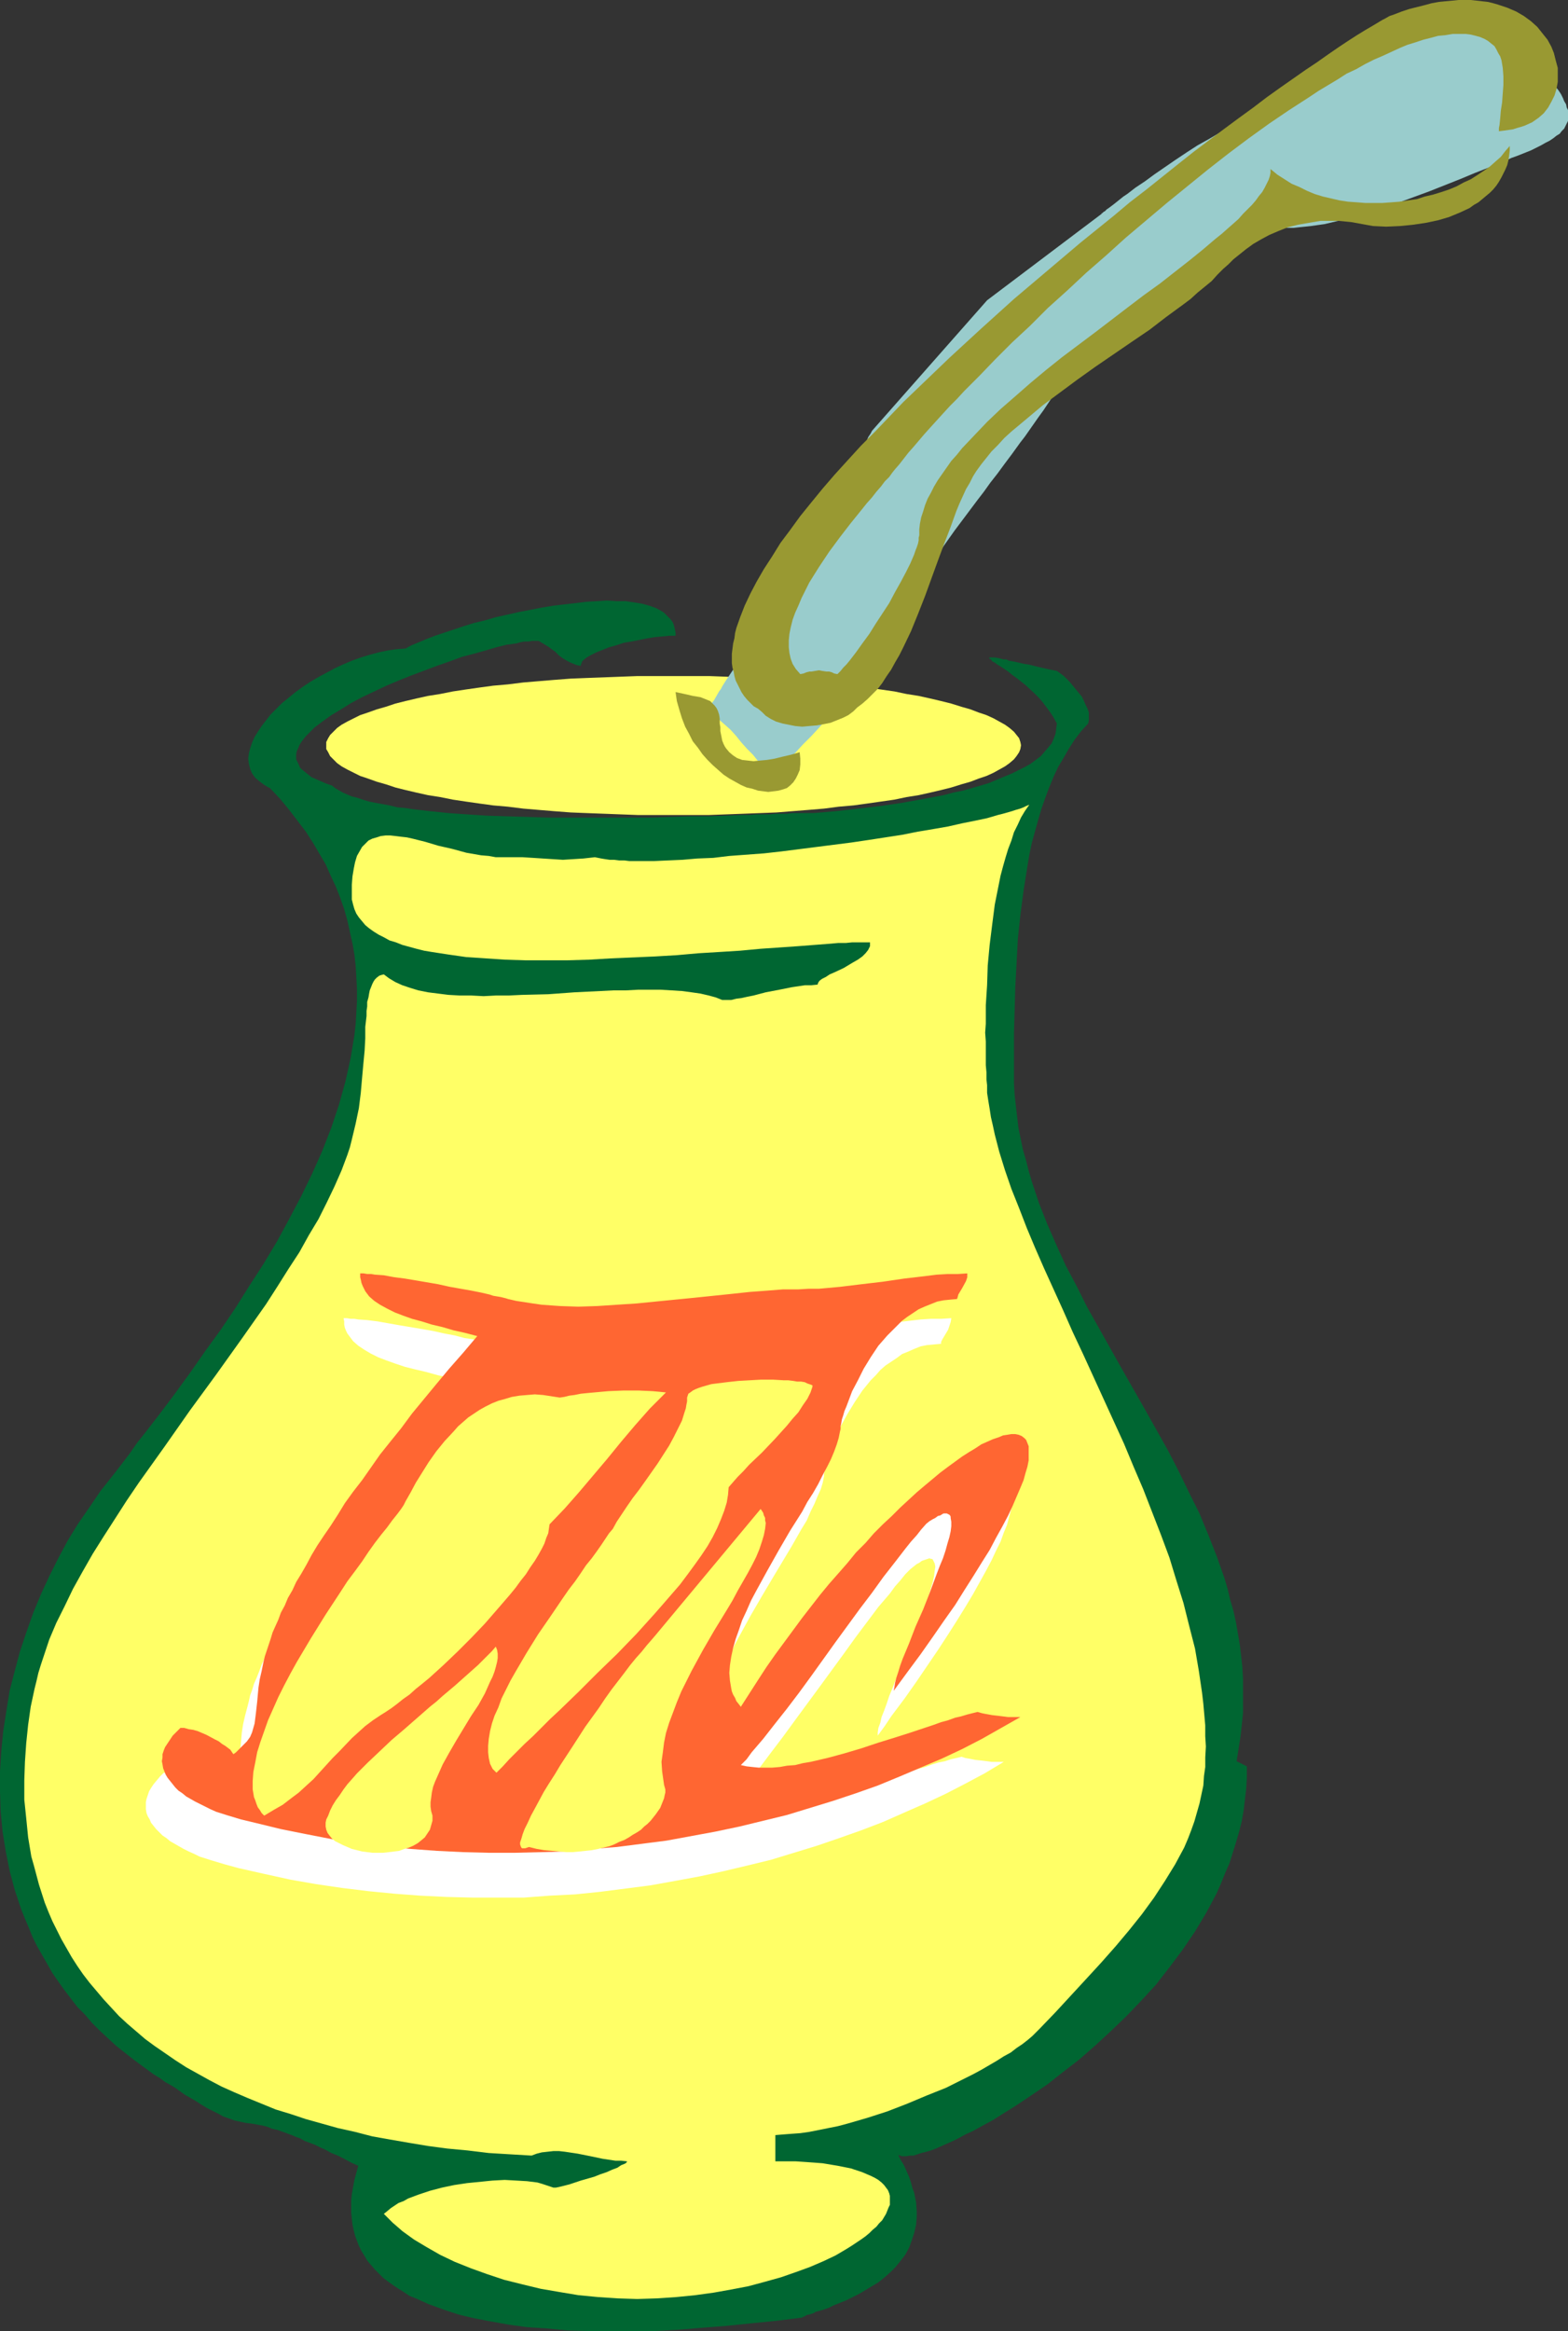 <?xml version="1.0" encoding="UTF-8" standalone="no"?>
<svg
   version="1.0"
   width="104.785mm"
   height="155.668mm"
   id="svg12"
   sodipodi:docname="Drink 12.wmf"
   xmlns:inkscape="http://www.inkscape.org/namespaces/inkscape"
   xmlns:sodipodi="http://sodipodi.sourceforge.net/DTD/sodipodi-0.dtd"
   xmlns="http://www.w3.org/2000/svg"
   xmlns:svg="http://www.w3.org/2000/svg">
  <rect width="100%" height="100%" fill="#333333" stroke="none"/>
  <sodipodi:namedview
     id="namedview12"
     pagecolor="#ffffff"
     bordercolor="#000000"
     borderopacity="0.25"
     inkscape:showpageshadow="2"
     inkscape:pageopacity="0.0"
     inkscape:pagecheckerboard="0"
     inkscape:deskcolor="#d1d1d1"
     inkscape:document-units="mm" />
  <defs
     id="defs1">
    <pattern
       id="WMFhbasepattern"
       patternUnits="userSpaceOnUse"
       width="6"
       height="6"
       x="0"
       y="0" />
  </defs>
  <path
     style="fill:#ffff66;fill-opacity:1;fill-rule:evenodd;stroke:none"
     d="m 170.145,170.64 h 4.524 4.363 l 4.363,0.162 4.363,0.162 4.201,0.162 4.201,0.162 4.04,0.323 4.04,0.323 3.878,0.323 3.716,0.485 3.716,0.323 3.555,0.485 3.393,0.485 3.393,0.485 3.07,0.646 3.07,0.485 2.908,0.646 2.747,0.646 2.585,0.646 2.585,0.808 2.262,0.646 2.101,0.808 1.939,0.646 1.777,0.808 1.454,0.808 1.454,0.808 1.131,0.808 1.131,0.97 0.646,0.808 0.646,0.808 0.323,0.97 0.162,0.808 -0.162,0.97 -0.323,0.808 -0.646,0.97 -0.646,0.808 -1.131,0.97 -1.131,0.808 -1.454,0.808 -1.454,0.808 -1.777,0.808 -1.939,0.646 -2.101,0.808 -2.262,0.646 -2.585,0.808 -2.585,0.646 -2.747,0.646 -2.908,0.646 -3.07,0.485 -3.07,0.646 -3.393,0.485 -3.393,0.485 -3.555,0.485 -3.716,0.323 -3.716,0.485 -3.878,0.323 -4.04,0.323 -4.04,0.323 -4.201,0.162 -4.201,0.162 -4.363,0.162 -4.363,0.162 h -4.363 -4.524 -4.524 -4.524 l -4.363,-0.162 -4.201,-0.162 -4.363,-0.162 -4.04,-0.162 -4.201,-0.323 -3.878,-0.323 -3.878,-0.323 -3.878,-0.485 -3.716,-0.323 -3.555,-0.485 -3.393,-0.485 -3.232,-0.485 -3.232,-0.646 -3.07,-0.485 -2.908,-0.646 -2.747,-0.646 -2.585,-0.646 -2.424,-0.808 -2.262,-0.646 -2.262,-0.808 -1.939,-0.646 -1.616,-0.808 -1.616,-0.808 -1.454,-0.808 -1.131,-0.808 -0.969,-0.97 -0.808,-0.808 -0.485,-0.97 -0.485,-0.808 v -0.97 -0.808 l 0.485,-0.97 0.485,-0.808 0.808,-0.808 0.969,-0.97 1.131,-0.808 1.454,-0.808 1.616,-0.808 1.616,-0.808 1.939,-0.646 2.262,-0.808 2.262,-0.646 2.424,-0.808 2.585,-0.646 2.747,-0.646 2.908,-0.646 3.07,-0.485 3.232,-0.646 3.232,-0.485 3.393,-0.485 3.555,-0.485 3.716,-0.323 3.878,-0.485 3.878,-0.323 3.878,-0.323 4.201,-0.323 4.04,-0.162 4.363,-0.162 4.201,-0.162 4.363,-0.162 h 4.524 z"
     id="path1" />
  <path
     style="fill:#006632;fill-opacity:1;fill-rule:evenodd;stroke:none"
     d="m 102.443,163.692 -2.262,0.162 -2.262,0.323 -2.262,0.485 -2.424,0.646 -2.101,0.646 -2.262,0.808 -2.262,0.97 -2.101,0.97 -2.101,1.131 -2.101,1.131 -1.939,1.131 -1.939,1.293 -1.777,1.293 -1.777,1.454 -1.616,1.293 -1.454,1.454 -1.454,1.454 -1.131,1.454 -1.131,1.454 -0.969,1.454 -0.808,1.293 -0.646,1.454 -0.485,1.454 -0.323,1.293 -0.162,1.293 0.162,1.293 0.323,1.293 0.485,1.131 0.808,1.131 0.969,0.808 1.293,0.97 0.808,0.485 0.646,0.323 2.585,2.747 2.262,2.747 2.101,2.747 2.101,2.747 1.777,2.747 1.616,2.747 1.616,2.747 1.293,2.909 1.293,2.747 1.131,2.909 0.969,2.747 0.808,2.909 0.646,2.909 0.646,2.909 0.485,2.747 0.323,2.909 0.162,2.909 0.162,2.909 v 2.909 l -0.162,2.909 -0.162,2.909 -0.323,2.909 -0.485,2.909 -0.485,2.909 -0.646,2.909 -0.646,2.909 -0.808,2.909 -0.808,2.909 -0.969,2.909 -0.969,2.909 -2.262,5.817 -2.585,5.817 -2.747,5.656 -3.07,5.817 -3.07,5.656 -3.393,5.656 -3.555,5.494 -3.555,5.656 -3.716,5.494 -3.878,5.333 -3.716,5.333 -3.878,5.332 -3.878,5.171 -3.878,5.009 -1.939,2.424 -1.777,2.585 -3.716,4.848 -3.716,4.686 -2.747,4.04 -2.908,4.201 -2.585,4.201 -2.424,4.525 -2.262,4.525 -2.101,4.525 -1.939,4.686 -1.777,5.009 -1.616,4.848 -1.293,4.848 -1.293,5.009 -0.808,5.009 -0.808,5.171 -0.485,5.009 L 0,447.123 v 5.009 l 0.162,5.009 0.485,5.171 0.808,5.009 0.485,2.424 0.485,2.424 0.646,2.424 0.646,2.424 0.808,2.424 0.808,2.424 0.969,2.424 0.969,2.262 0.969,2.424 1.131,2.262 1.293,2.262 1.293,2.262 1.293,2.262 1.454,2.101 1.616,2.262 1.616,2.101 1.616,2.101 1.939,1.939 1.777,2.101 1.939,1.939 2.101,1.939 2.101,1.939 2.262,1.778 2.262,1.778 2.424,1.778 2.424,1.778 1.616,0.97 1.293,0.97 1.454,0.808 1.293,0.808 1.131,0.808 1.131,0.808 1.131,0.646 1.131,0.646 0.808,0.485 0.969,0.646 1.616,0.97 1.616,0.808 1.293,0.646 1.131,0.646 0.969,0.323 0.969,0.323 0.808,0.323 1.454,0.323 1.454,0.323 1.454,0.162 0.969,0.162 0.808,0.162 0.969,0.162 1.293,0.323 1.131,0.485 1.454,0.323 1.777,0.646 1.777,0.646 1.131,0.485 0.969,0.323 1.131,0.646 1.293,0.485 1.293,0.485 1.293,0.646 1.454,0.646 1.454,0.808 1.616,0.646 1.616,0.808 1.777,0.97 1.777,0.808 -0.485,1.778 -0.485,1.778 -0.323,1.778 -0.323,1.778 -0.162,1.616 v 1.616 1.454 l 0.162,1.616 0.162,1.454 0.323,1.454 0.323,1.293 0.485,1.293 0.485,1.293 0.646,1.293 0.808,1.293 0.646,1.131 0.969,1.131 0.969,1.131 0.969,0.97 1.131,1.131 1.293,0.97 1.131,0.808 1.454,0.97 1.293,0.808 1.454,0.97 1.616,0.646 3.232,1.454 3.555,1.293 1.939,0.646 1.939,0.646 1.939,0.485 2.101,0.485 4.201,0.808 4.524,0.808 4.686,0.646 5.009,0.323 5.009,0.485 5.332,0.162 h 5.494 5.494 5.817 l 5.979,-0.323 5.979,-0.485 6.14,-0.485 6.302,-0.646 6.463,-0.646 6.463,-0.808 0.162,-0.162 0.485,-0.162 0.485,-0.323 0.808,-0.162 0.969,-0.323 0.485,-0.323 0.646,-0.162 1.131,-0.323 1.454,-0.485 1.293,-0.646 1.616,-0.646 1.616,-0.646 1.616,-0.808 1.616,-0.808 1.616,-0.97 1.616,-0.97 1.616,-0.97 1.616,-1.293 1.454,-1.293 1.293,-1.293 1.293,-1.616 1.131,-1.454 0.969,-1.778 0.646,-1.778 0.646,-1.939 0.485,-2.101 0.162,-2.101 v -1.131 l -0.162,-2.424 -0.485,-2.424 -0.485,-1.293 -0.323,-1.293 -0.485,-1.454 -0.646,-1.454 -0.646,-1.454 -0.808,-1.293 -0.808,-1.616 0.162,0.323 0.485,0.162 0.485,0.162 h 0.485 0.646 l 0.808,-0.162 h 0.969 l 0.969,-0.323 0.969,-0.323 1.293,-0.323 1.131,-0.323 1.293,-0.485 1.454,-0.646 1.454,-0.646 1.454,-0.646 1.616,-0.808 1.454,-0.808 1.777,-0.808 1.777,-0.97 1.777,-0.97 1.777,-0.97 1.777,-1.131 3.878,-2.424 3.878,-2.585 4.04,-2.747 3.878,-3.07 4.201,-3.232 3.878,-3.393 4.04,-3.717 3.878,-3.717 3.878,-4.04 3.716,-4.04 3.393,-4.363 3.393,-4.525 3.07,-4.525 1.454,-2.424 1.454,-2.424 1.293,-2.424 1.293,-2.424 1.131,-2.585 0.969,-2.424 1.131,-2.585 0.808,-2.585 0.808,-2.585 0.808,-2.747 0.646,-2.585 0.485,-2.747 0.323,-2.747 0.323,-2.747 0.162,-2.747 v -2.909 l -2.585,-1.293 0.485,-3.07 0.485,-3.07 0.323,-2.909 0.323,-3.07 v -2.909 -2.909 -2.909 l -0.162,-2.909 -0.323,-2.909 -0.323,-2.747 -0.969,-5.656 -0.646,-2.909 -0.808,-2.747 -0.646,-2.747 -0.808,-2.747 -1.939,-5.494 -2.101,-5.333 -2.262,-5.494 -2.585,-5.171 -2.585,-5.333 -2.747,-5.333 -2.908,-5.171 -2.908,-5.171 -5.979,-10.503 -5.817,-10.342 -2.908,-5.171 -2.585,-5.171 -2.747,-5.171 -2.424,-5.333 -2.262,-5.171 -2.101,-5.333 -1.777,-5.333 -0.808,-2.747 -0.646,-2.585 -0.808,-2.747 -1.131,-5.494 -0.323,-2.747 -0.323,-2.747 -0.323,-2.909 -0.162,-2.747 v -2.747 -7.595 -2.747 l 0.162,-5.494 0.162,-5.817 0.323,-5.979 0.323,-6.14 0.646,-6.14 0.808,-6.14 0.969,-6.14 0.485,-2.909 0.646,-3.07 0.808,-2.909 0.808,-2.909 0.808,-2.747 0.969,-2.747 0.969,-2.585 1.131,-2.747 1.131,-2.424 1.454,-2.424 1.293,-2.262 1.454,-2.262 1.616,-2.101 1.777,-1.939 0.162,-0.808 v -0.97 -0.97 l -0.323,-0.97 -0.485,-0.97 -0.485,-1.131 -0.485,-0.97 -0.808,-0.97 -1.454,-1.778 -0.808,-0.97 -0.646,-0.646 -0.808,-0.808 -0.646,-0.485 -0.646,-0.485 -0.485,-0.323 -1.616,-0.323 -1.454,-0.323 -1.454,-0.323 -1.293,-0.323 -1.293,-0.323 -1.131,-0.162 -2.101,-0.485 -0.808,-0.162 -0.969,-0.162 -0.646,-0.323 h -0.808 l -0.485,-0.162 -0.646,-0.162 -0.969,-0.162 h -0.646 -0.485 -0.162 l -0.162,0.162 0.162,0.162 0.323,0.162 0.323,0.485 0.646,0.323 0.646,0.485 0.808,0.485 0.969,0.646 0.969,0.646 0.969,0.808 1.131,0.808 2.262,1.778 2.262,2.101 1.131,1.131 0.969,1.131 1.939,2.585 0.808,1.293 0.808,1.454 -0.162,1.293 -0.162,1.293 -0.485,1.293 -0.485,1.131 -0.808,0.97 -0.969,1.131 -0.969,1.131 -1.293,0.97 -1.293,0.97 -1.454,0.808 -1.616,0.808 -1.616,0.808 -1.939,0.808 -1.939,0.808 -1.939,0.808 -2.101,0.646 -2.262,0.646 -2.262,0.646 -2.424,0.485 -2.424,0.646 -5.171,0.97 -5.332,0.97 -5.494,0.808 -5.494,0.646 -5.655,0.646 -5.655,0.485 h -0.323 -3.07 -0.969 -1.131 l -1.293,0.162 h -1.293 -1.454 l -1.616,0.162 h -1.616 -1.777 l -1.777,0.162 h -1.939 l -4.04,0.162 -4.363,0.162 h -4.524 l -4.847,0.162 -4.847,0.162 h -5.171 -5.171 -5.171 -10.664 l -5.171,-0.162 -5.332,-0.162 -5.009,-0.162 -5.009,-0.323 -4.686,-0.323 -4.686,-0.485 -4.201,-0.485 -2.101,-0.323 -1.939,-0.162 -1.939,-0.485 -1.777,-0.323 -1.777,-0.323 -1.616,-0.323 -1.616,-0.485 -1.454,-0.485 -1.293,-0.323 -1.131,-0.485 -1.131,-0.485 -1.131,-0.646 -0.808,-0.485 -0.808,-0.646 -1.454,-0.485 -1.454,-0.646 -1.131,-0.485 -1.131,-0.485 -0.808,-0.646 -0.808,-0.646 -0.808,-0.646 -0.485,-0.485 -0.323,-0.808 -0.323,-0.646 -0.323,-0.646 v -0.646 -0.646 l 0.162,-0.808 0.323,-0.646 0.323,-0.808 0.485,-0.808 0.485,-0.646 0.646,-0.808 0.646,-0.646 0.808,-0.808 0.808,-0.808 1.939,-1.454 2.262,-1.616 2.424,-1.454 2.585,-1.616 2.747,-1.454 3.07,-1.454 3.07,-1.454 3.07,-1.293 3.232,-1.293 6.463,-2.424 3.232,-1.131 3.07,-1.131 3.07,-0.808 2.908,-0.808 2.747,-0.808 2.585,-0.646 2.424,-0.323 1.131,-0.323 0.969,-0.162 h 0.969 l 0.969,-0.162 h 0.808 0.808 l 0.808,0.485 0.808,0.485 0.808,0.485 0.646,0.485 1.131,0.808 0.969,0.97 1.131,0.808 1.131,0.646 0.646,0.323 0.808,0.323 0.808,0.323 0.969,0.162 v -0.323 l 0.162,-0.323 0.162,-0.485 0.323,-0.323 0.808,-0.646 1.131,-0.646 1.293,-0.646 1.616,-0.646 1.616,-0.646 1.777,-0.485 1.939,-0.646 1.939,-0.323 4.04,-0.808 1.939,-0.323 1.939,-0.162 1.616,-0.162 h 1.616 v -0.808 l -0.162,-0.808 -0.162,-0.646 -0.162,-0.646 -0.323,-0.646 -0.485,-0.646 -0.485,-0.485 -0.485,-0.485 -0.646,-0.646 -0.485,-0.323 -1.454,-0.808 -1.777,-0.646 -1.777,-0.485 -1.939,-0.323 -2.262,-0.323 h -2.262 l -2.424,-0.162 -2.585,0.162 -2.747,0.162 -2.585,0.323 -2.908,0.323 -2.747,0.323 -2.908,0.485 -5.817,1.131 -5.817,1.293 -2.747,0.808 -2.747,0.646 -2.585,0.808 -2.424,0.808 -2.424,0.808 -2.424,0.808 -2.101,0.808 -1.939,0.808 -1.939,0.808 z"
     id="path2" />
  <path
     style="fill:#ffff66;fill-opacity:1;fill-rule:evenodd;stroke:none"
     d="m 304.42,443.568 v 2.424 l -0.323,2.262 -0.162,2.424 -0.485,2.262 -0.485,2.262 -0.646,2.262 -0.646,2.262 -0.808,2.262 -0.808,2.101 -0.969,2.262 -1.131,2.101 -1.131,2.101 -1.293,2.101 -1.293,2.101 -2.747,4.201 -3.07,4.201 -3.232,4.04 -3.393,4.04 -3.716,4.201 -3.716,4.04 -3.878,4.201 -3.878,4.201 -4.04,4.201 -0.808,0.808 -0.969,0.97 -1.131,0.97 -1.454,1.131 -1.454,0.97 -1.454,1.131 -1.777,0.97 -1.777,1.131 -1.939,1.131 -1.939,1.131 -2.101,1.131 -2.262,1.131 -4.524,2.262 -4.847,1.939 -5.009,2.101 -5.009,1.939 -5.009,1.616 -5.009,1.454 -2.424,0.646 -2.424,0.485 -2.424,0.485 -2.424,0.485 -2.262,0.323 -2.262,0.162 -2.101,0.162 -1.939,0.162 v 6.625 h 2.585 2.585 l 2.424,0.162 2.262,0.162 2.101,0.162 1.939,0.323 1.939,0.323 1.616,0.323 1.616,0.323 1.454,0.485 1.454,0.485 1.131,0.485 1.131,0.485 0.969,0.485 0.808,0.485 0.808,0.646 0.646,0.646 0.485,0.646 0.485,0.646 0.323,0.808 0.162,0.646 v 0.808 0.646 0.808 l -0.323,0.646 -0.323,0.808 -0.323,0.808 -0.485,0.808 -0.485,0.808 -0.808,0.808 -0.646,0.808 -0.969,0.808 -0.808,0.808 -0.969,0.808 -1.131,0.808 -2.424,1.616 -1.293,0.808 -2.747,1.616 -3.07,1.454 -3.393,1.454 -3.555,1.293 -3.716,1.293 -4.04,1.131 -4.201,1.131 -4.201,0.808 -4.524,0.808 -4.686,0.646 -4.847,0.485 -4.847,0.323 -5.009,0.162 -5.009,-0.162 -4.847,-0.323 -5.009,-0.485 -4.847,-0.808 -4.686,-0.808 -4.686,-1.131 -4.524,-1.131 -4.363,-1.454 -4.04,-1.454 -4.04,-1.616 -3.716,-1.778 -3.393,-1.939 -3.232,-1.939 -2.908,-2.101 -1.293,-1.131 -1.131,-0.97 -1.131,-1.131 -1.131,-1.131 0.808,-0.646 0.969,-0.808 0.969,-0.646 0.969,-0.646 1.293,-0.485 1.131,-0.646 2.585,-0.97 2.908,-0.97 3.07,-0.808 3.07,-0.646 3.232,-0.485 3.232,-0.323 3.232,-0.323 3.07,-0.162 2.908,0.162 2.747,0.162 2.585,0.323 1.131,0.323 0.969,0.323 0.969,0.323 0.969,0.323 h 0.162 0.485 l 0.808,-0.162 1.293,-0.323 1.293,-0.323 1.454,-0.485 1.454,-0.485 3.393,-0.97 1.616,-0.646 1.454,-0.485 1.454,-0.646 1.293,-0.485 0.969,-0.646 0.808,-0.323 0.323,-0.162 0.162,-0.162 0.162,-0.162 v -0.162 l -1.454,-0.162 h -1.454 l -3.232,-0.485 -3.07,-0.646 -3.232,-0.646 -3.232,-0.485 -1.454,-0.162 h -1.454 l -1.454,0.162 -1.454,0.162 -1.293,0.323 -1.293,0.485 -5.494,-0.323 -5.332,-0.323 -5.332,-0.646 -5.171,-0.485 -4.847,-0.646 -4.847,-0.808 -4.686,-0.808 -4.524,-0.808 -4.363,-1.131 -4.363,-0.97 -4.04,-1.131 -4.04,-1.131 -3.878,-1.293 -3.716,-1.131 -3.555,-1.454 -3.555,-1.454 -3.393,-1.454 -3.232,-1.454 -3.07,-1.616 -2.908,-1.616 -2.908,-1.616 -2.747,-1.778 -2.585,-1.778 -2.585,-1.778 -2.424,-1.778 -2.262,-1.939 -2.262,-1.939 -2.101,-1.939 -1.939,-2.101 -1.939,-2.101 -1.777,-2.101 -1.777,-2.101 -1.616,-2.101 -1.454,-2.101 -1.454,-2.262 -1.293,-2.262 -1.293,-2.262 -1.131,-2.262 -1.131,-2.262 -0.969,-2.262 -0.969,-2.424 -1.454,-4.525 -0.646,-2.424 -0.646,-2.424 -0.646,-2.262 -0.808,-4.848 -0.485,-4.848 -0.485,-4.686 v -4.848 l 0.162,-4.686 0.323,-4.686 0.485,-4.686 0.646,-4.525 0.969,-4.525 0.485,-1.939 0.485,-2.101 0.646,-2.101 0.646,-1.939 1.454,-4.363 1.777,-4.201 2.101,-4.201 2.101,-4.363 2.424,-4.363 2.585,-4.525 2.747,-4.363 2.908,-4.525 2.908,-4.525 3.07,-4.525 6.463,-9.049 6.463,-9.211 6.625,-9.049 6.463,-9.049 3.07,-4.363 3.07,-4.363 2.908,-4.525 2.747,-4.363 2.747,-4.201 2.424,-4.363 2.424,-4.04 2.101,-4.201 1.939,-4.04 1.777,-4.04 1.454,-3.878 0.646,-1.939 0.485,-1.939 0.969,-4.04 0.808,-3.878 0.485,-3.878 0.323,-3.717 0.323,-3.555 0.323,-3.393 0.162,-3.07 v -2.909 l 0.323,-2.747 v -1.293 l 0.162,-1.131 v -1.131 l 0.323,-1.131 0.162,-0.97 0.162,-0.808 0.323,-0.808 0.323,-0.808 0.323,-0.646 0.323,-0.485 0.485,-0.485 0.646,-0.485 0.485,-0.162 0.646,-0.162 0.646,0.485 0.646,0.485 0.808,0.485 0.808,0.485 1.777,0.808 1.939,0.646 2.101,0.646 2.424,0.485 2.585,0.323 2.585,0.323 2.908,0.162 h 2.908 l 3.07,0.162 3.07,-0.162 h 3.232 l 3.393,-0.162 6.625,-0.162 6.625,-0.485 6.625,-0.323 3.232,-0.162 h 3.07 l 3.07,-0.162 h 3.07 2.747 l 2.747,0.162 2.585,0.162 2.424,0.323 2.262,0.323 2.101,0.485 1.777,0.485 1.616,0.646 h 1.131 1.131 l 1.293,-0.323 1.293,-0.162 1.454,-0.323 1.616,-0.323 3.07,-0.808 3.393,-0.646 3.232,-0.646 3.232,-0.485 h 1.616 l 1.616,-0.162 0.162,-0.485 0.323,-0.485 0.646,-0.485 0.969,-0.485 0.969,-0.646 1.131,-0.485 2.424,-1.131 2.424,-1.454 1.131,-0.646 1.131,-0.808 0.808,-0.808 0.646,-0.808 0.485,-0.97 v -0.485 -0.485 h -1.293 -1.616 -1.616 l -1.616,0.162 h -1.939 l -1.777,0.162 -2.101,0.162 -2.101,0.162 -2.101,0.162 -2.101,0.162 -4.686,0.323 -4.686,0.323 -5.171,0.485 -5.171,0.323 -5.332,0.323 -5.494,0.485 -5.494,0.323 -11.149,0.485 -5.494,0.323 -5.494,0.162 h -5.332 -5.332 l -5.171,-0.162 -4.847,-0.323 -4.847,-0.323 -2.262,-0.323 -2.262,-0.323 -2.101,-0.323 -2.101,-0.323 -1.939,-0.323 -1.939,-0.485 -1.777,-0.485 -1.777,-0.485 -1.616,-0.646 -1.616,-0.485 -1.454,-0.808 -1.293,-0.646 -1.293,-0.808 -1.131,-0.808 -0.969,-0.808 -0.808,-0.97 -0.808,-0.97 -0.646,-0.97 -0.485,-1.131 -0.323,-1.131 -0.323,-1.293 v -1.293 -1.131 -1.293 l 0.162,-2.101 0.323,-1.939 0.323,-1.616 0.485,-1.616 0.646,-1.131 0.646,-1.131 0.808,-0.808 0.808,-0.808 0.969,-0.485 1.131,-0.323 0.969,-0.323 1.293,-0.162 h 1.131 l 1.454,0.162 1.293,0.162 1.454,0.162 1.454,0.323 3.232,0.808 3.232,0.97 3.555,0.808 3.555,0.97 3.716,0.646 1.939,0.162 1.777,0.323 h 1.939 1.939 2.908 l 2.585,0.162 5.009,0.323 2.585,0.162 2.585,-0.162 2.585,-0.162 2.908,-0.323 0.808,0.162 0.808,0.162 0.969,0.162 1.131,0.162 h 1.131 l 1.293,0.162 h 1.293 l 1.293,0.162 h 1.454 1.616 3.07 l 3.555,-0.162 3.716,-0.162 3.716,-0.323 4.04,-0.162 4.04,-0.485 4.363,-0.323 4.363,-0.323 4.363,-0.485 8.887,-1.131 8.887,-1.131 4.363,-0.646 4.201,-0.646 4.201,-0.646 4.04,-0.808 3.878,-0.646 3.716,-0.646 3.555,-0.808 3.232,-0.646 3.07,-0.646 2.747,-0.808 1.293,-0.323 1.131,-0.323 1.131,-0.323 0.969,-0.323 1.131,-0.323 0.808,-0.323 0.646,-0.323 0.808,-0.323 -1.131,1.616 -0.969,1.616 -0.808,1.778 -0.969,1.939 -0.646,2.101 -0.808,2.101 -0.646,2.101 -0.646,2.262 -0.646,2.424 -0.485,2.424 -0.969,4.848 -0.646,5.009 -0.646,5.171 -0.485,5.171 -0.162,5.009 -0.323,5.009 v 4.686 l -0.162,2.262 0.162,2.262 v 2.101 1.939 1.939 l 0.162,1.778 v 1.778 l 0.162,1.454 v 1.939 l 0.323,2.101 0.323,1.939 0.323,2.101 0.485,2.101 0.485,2.262 1.131,4.363 1.454,4.686 1.616,4.686 1.939,4.848 1.939,5.009 2.101,5.009 2.262,5.171 2.424,5.333 2.424,5.333 2.424,5.494 2.585,5.494 5.171,11.311 5.171,11.311 2.424,5.817 2.424,5.656 2.262,5.817 2.262,5.817 2.101,5.656 1.777,5.817 1.777,5.656 1.454,5.817 1.454,5.656 0.969,5.656 0.808,5.494 0.323,2.747 0.485,5.494 v 2.747 l 0.162,2.585 z"
     id="path3" />
  <path
     style="fill:#ffffff;fill-opacity:1;fill-rule:evenodd;stroke:none"
     d="m 197.614,336.756 h -1.939 -1.939 l -4.201,0.323 -4.201,0.323 -4.524,0.485 -4.686,0.485 -4.847,0.485 -9.856,1.131 -4.847,0.323 -4.847,0.485 -5.009,0.162 h -4.847 -4.524 l -4.686,-0.323 -4.363,-0.646 -1.939,-0.323 -2.101,-0.485 -0.485,-0.162 -0.646,-0.162 -0.808,-0.162 -0.808,-0.162 -0.969,-0.162 -0.969,-0.323 -2.262,-0.323 -2.424,-0.646 -2.585,-0.485 -2.908,-0.646 -2.747,-0.485 -5.817,-0.97 -2.747,-0.485 -2.747,-0.485 -2.585,-0.323 -2.262,-0.162 -0.969,-0.162 h -0.969 l -0.969,-0.162 h -0.808 l 0.162,0.808 v 0.808 l 0.162,0.808 0.323,0.808 0.323,0.646 0.485,0.646 0.485,0.646 0.485,0.646 1.293,1.131 1.454,0.97 1.616,0.97 1.939,0.97 2.101,0.808 2.262,0.808 2.424,0.808 2.585,0.646 2.747,0.646 2.908,0.808 2.908,0.646 2.908,0.808 -3.555,4.201 -3.555,4.04 -3.232,3.878 -3.07,3.878 -2.908,3.717 -2.908,3.555 -2.585,3.393 -2.585,3.393 -2.424,3.232 -2.262,3.07 -2.262,3.07 -1.939,2.909 -1.939,2.747 -1.777,2.747 -1.777,2.585 -1.454,2.585 -1.616,2.424 -1.293,2.262 -1.293,2.262 -1.131,2.101 -1.131,2.101 -0.969,1.939 -0.969,1.939 -0.808,1.778 -0.808,1.778 -0.646,1.778 -0.646,1.616 -0.646,1.454 -0.485,1.616 -0.485,1.293 -0.323,1.454 -0.323,1.293 -0.646,2.424 -0.485,2.101 -0.323,2.101 -0.162,1.778 -0.162,1.778 -0.162,1.454 v 1.454 l -0.162,1.454 -0.323,1.131 -0.162,1.131 -0.485,1.131 -0.485,1.131 -0.646,1.131 -0.969,1.131 -1.131,1.131 -0.808,0.485 -0.646,0.646 -0.162,-0.323 -0.162,-0.485 -0.485,-0.323 -0.646,-0.485 -0.485,-0.646 -0.808,-0.485 -0.969,-0.646 -0.969,-0.485 -2.101,-1.131 -2.262,-0.97 -0.969,-0.323 -1.131,-0.162 -1.131,-0.162 -1.131,-0.162 -0.969,0.97 -0.808,0.97 -0.808,0.97 -0.646,0.97 -0.485,0.808 -0.323,0.97 -0.323,0.97 -0.162,0.808 v 0.97 0.808 l 0.162,0.97 0.323,0.808 0.485,0.808 0.323,0.808 0.646,0.808 0.646,0.808 0.808,0.808 0.808,0.808 0.969,0.646 0.969,0.808 1.131,0.646 1.131,0.646 1.131,0.646 1.293,0.646 1.454,0.646 1.293,0.646 3.07,0.97 3.232,0.97 3.555,0.97 6.463,1.454 6.625,1.454 6.463,1.131 6.625,0.97 6.625,0.808 6.625,0.646 6.463,0.485 6.625,0.323 6.463,0.162 h 6.625 6.463 l 6.463,-0.485 6.463,-0.323 6.302,-0.646 6.302,-0.808 6.302,-0.808 6.302,-1.131 6.14,-1.131 5.979,-1.293 6.14,-1.454 5.979,-1.454 5.817,-1.778 5.817,-1.778 5.655,-1.939 5.494,-1.939 5.494,-2.101 5.494,-2.424 5.171,-2.262 5.171,-2.424 5.009,-2.585 4.847,-2.585 4.847,-2.909 h -1.939 -1.131 l -1.131,-0.162 -1.293,-0.162 -1.616,-0.162 -1.616,-0.323 -0.969,-0.162 -0.969,-0.323 -1.293,0.323 -1.454,0.323 -1.454,0.485 -1.616,0.323 -1.616,0.485 -1.777,0.646 -1.777,0.485 -1.939,0.646 -3.878,1.293 -4.201,1.454 -4.201,1.454 -4.201,1.293 -4.363,1.293 -4.201,1.131 -4.201,0.97 -2.101,0.323 -1.939,0.485 -1.939,0.162 -1.939,0.323 -1.777,0.162 h -1.777 -1.777 l -1.454,-0.162 -1.616,-0.162 -1.454,-0.323 1.454,-1.616 1.454,-1.616 1.454,-1.616 1.293,-1.778 3.07,-3.717 2.908,-3.878 3.07,-4.04 3.07,-4.201 6.302,-8.564 6.14,-8.403 2.908,-4.04 2.908,-3.878 2.908,-3.878 2.908,-3.393 1.293,-1.778 1.293,-1.454 1.293,-1.616 1.293,-1.293 0.808,-0.646 0.808,-0.646 0.646,-0.323 0.646,-0.485 0.485,-0.162 0.485,-0.162 0.485,-0.162 0.485,-0.162 0.323,0.162 h 0.323 l 0.162,0.162 0.162,0.323 0.162,0.323 0.162,0.323 0.162,0.808 -0.162,1.131 -0.162,1.293 -0.323,1.454 -0.485,1.616 -0.485,1.778 -0.646,1.939 -0.646,1.939 -0.808,2.101 -1.777,4.363 -1.777,4.525 -1.777,4.363 -0.969,2.101 -0.808,2.101 -0.808,1.939 -0.646,1.939 -0.646,1.778 -0.646,1.616 -0.323,1.454 -0.485,1.293 -0.162,1.131 v 0.808 l 1.777,-2.424 1.616,-2.424 3.393,-4.525 3.07,-4.363 2.747,-4.04 2.747,-4.04 2.424,-3.717 2.262,-3.555 2.101,-3.393 1.939,-3.232 1.616,-2.909 1.616,-2.909 1.454,-2.747 1.131,-2.424 1.131,-2.262 0.808,-2.262 0.808,-1.939 0.485,-1.778 0.485,-1.778 0.323,-1.454 0.162,-1.293 v -1.293 l -0.162,-0.97 -0.162,-0.808 -0.485,-0.808 -0.485,-0.646 -0.646,-0.323 -0.646,-0.323 -0.808,-0.162 h -0.969 -0.969 l -1.131,0.323 -1.293,0.323 -1.293,0.646 -1.454,0.646 -1.454,0.646 -1.616,0.97 -1.616,0.97 -1.777,1.131 -1.777,1.131 -1.777,1.454 -1.939,1.454 -1.939,1.616 -1.939,1.616 -2.101,1.778 -1.939,1.939 -2.262,1.939 -2.101,2.101 -2.262,2.101 -2.101,2.262 -2.262,2.424 -2.262,2.424 -2.262,2.585 -2.262,2.585 -2.262,2.747 -2.262,2.747 -2.262,2.909 -2.424,2.909 -2.262,2.909 -2.262,3.07 -2.262,3.232 -2.101,3.232 -2.262,3.232 -4.363,6.787 -0.485,-0.646 -0.485,-0.808 -0.485,-0.808 -0.323,-0.808 -0.323,-0.808 -0.323,-0.97 -0.323,-1.778 -0.162,-1.939 0.162,-1.939 0.323,-2.101 0.485,-2.262 0.646,-2.262 0.808,-2.262 0.969,-2.424 0.969,-2.424 1.131,-2.585 1.293,-2.424 2.747,-5.009 2.908,-5.009 3.07,-5.171 2.908,-4.848 1.454,-2.424 1.293,-2.262 1.293,-2.262 1.293,-2.101 0.969,-2.262 0.969,-1.939 0.808,-1.939 0.808,-1.778 0.485,-1.616 0.323,-1.616 v -0.646 l 0.162,-0.646 0.162,-0.808 0.162,-0.808 0.323,-1.131 0.323,-1.131 0.323,-1.131 0.485,-1.131 0.485,-1.454 0.646,-1.293 1.293,-2.747 1.616,-2.909 1.777,-2.909 1.939,-2.909 2.101,-2.585 1.293,-1.293 1.131,-1.293 1.293,-1.131 1.454,-0.97 1.454,-0.97 1.293,-0.97 1.616,-0.646 1.454,-0.646 1.616,-0.646 1.616,-0.323 1.777,-0.162 1.777,-0.162 v -0.485 l 0.323,-0.646 0.485,-0.808 0.485,-0.808 0.485,-0.808 0.323,-0.97 0.323,-0.97 0.162,-0.97 -2.585,0.162 h -2.585 l -2.585,0.162 -2.747,0.323 -5.332,0.646 -10.988,1.454 -5.494,0.646 -2.747,0.323 -2.585,0.162 h -2.585 z"
     id="path4" />
  <path
     style="fill:#ff6632;fill-opacity:1;fill-rule:evenodd;stroke:none"
     d="m 201.654,325.445 h -1.939 -1.939 l -4.04,0.323 -4.363,0.323 -4.524,0.485 -4.686,0.485 -4.686,0.485 -9.856,0.97 -4.847,0.485 -5.009,0.323 -4.847,0.323 -4.847,0.162 -4.686,-0.162 -2.262,-0.162 -2.262,-0.162 -2.262,-0.323 -2.101,-0.323 -2.101,-0.323 -2.101,-0.485 -0.485,-0.162 -0.646,-0.162 -0.646,-0.162 -0.969,-0.162 -0.969,-0.162 -0.969,-0.323 -2.101,-0.485 -2.424,-0.485 -2.747,-0.485 -2.747,-0.485 -2.908,-0.646 -5.655,-0.97 -2.908,-0.485 -2.585,-0.323 -2.585,-0.485 -2.262,-0.162 -0.969,-0.162 h -0.969 l -0.969,-0.162 h -0.808 v 0.97 l 0.162,0.646 0.162,0.808 0.323,0.808 0.323,0.646 0.323,0.646 0.485,0.646 0.485,0.646 1.293,1.131 1.454,0.97 1.777,0.97 1.939,0.97 2.101,0.808 2.262,0.808 2.424,0.646 2.585,0.808 2.747,0.646 2.747,0.808 2.908,0.646 3.07,0.808 -3.555,4.201 -3.555,4.04 -3.232,3.878 -3.07,3.717 -3.07,3.717 -2.747,3.717 -2.747,3.393 -2.585,3.232 -2.262,3.232 -2.262,3.232 -2.262,2.909 -2.101,2.909 -1.777,2.909 -1.777,2.747 -1.777,2.585 -1.616,2.424 -1.454,2.424 -1.293,2.424 -1.293,2.262 -1.293,2.101 -0.969,2.101 -1.131,1.939 -0.808,1.939 -0.969,1.778 -0.646,1.778 -0.808,1.778 -0.646,1.454 -0.485,1.616 -0.485,1.454 -0.485,1.454 -0.485,1.454 -0.323,1.293 -0.485,2.424 -0.485,2.101 -0.323,2.101 -0.162,1.778 -0.162,1.778 -0.162,1.454 -0.162,1.454 -0.162,1.293 -0.162,1.293 -0.323,1.131 -0.323,1.131 -0.485,1.131 -0.808,1.131 -0.969,0.97 -1.131,1.131 -0.646,0.646 -0.646,0.485 -0.162,-0.162 -0.323,-0.485 -0.323,-0.485 -0.646,-0.485 -0.646,-0.485 -0.808,-0.485 -0.808,-0.646 -0.969,-0.485 -2.101,-1.131 -2.262,-0.97 -1.131,-0.323 -1.131,-0.162 -1.131,-0.323 h -0.969 l -0.969,0.97 -0.969,0.97 -0.646,0.97 -0.646,0.97 -0.646,0.97 -0.323,0.808 -0.323,0.97 v 0.808 l -0.162,0.97 0.162,0.808 0.162,0.97 0.323,0.808 0.323,0.808 0.485,0.808 0.646,0.808 0.646,0.808 0.646,0.808 0.808,0.808 0.969,0.646 0.969,0.808 1.131,0.646 1.131,0.646 1.293,0.646 1.293,0.646 1.293,0.646 1.454,0.646 3.07,0.97 3.232,0.97 3.393,0.808 6.625,1.616 6.463,1.293 6.625,1.293 6.625,0.97 6.625,0.808 6.463,0.646 6.625,0.485 6.625,0.323 6.463,0.162 h 6.625 l 6.463,-0.162 6.463,-0.162 6.302,-0.646 6.463,-0.485 6.302,-0.808 6.302,-0.808 6.14,-1.131 6.14,-1.131 6.14,-1.293 5.979,-1.454 5.979,-1.454 5.817,-1.778 5.817,-1.778 5.817,-1.939 5.494,-1.939 5.494,-2.262 5.332,-2.262 5.332,-2.262 5.171,-2.424 5.009,-2.585 4.847,-2.747 4.847,-2.747 h -2.101 -0.969 l -1.293,-0.162 -1.293,-0.162 -1.454,-0.162 -1.777,-0.323 -0.808,-0.162 -1.131,-0.323 -1.293,0.323 -1.293,0.323 -1.616,0.485 -1.454,0.323 -1.777,0.646 -1.777,0.485 -1.777,0.646 -1.939,0.646 -3.878,1.293 -4.04,1.293 -4.201,1.293 -4.363,1.454 -4.363,1.293 -4.201,1.131 -4.201,0.97 -1.939,0.323 -1.939,0.485 -2.101,0.162 -1.777,0.323 -1.939,0.162 h -1.616 -1.777 l -1.616,-0.162 -1.454,-0.162 -1.454,-0.323 1.454,-1.454 1.293,-1.778 2.908,-3.393 2.908,-3.717 3.07,-3.878 3.07,-4.04 3.07,-4.201 6.14,-8.564 6.14,-8.403 3.07,-4.04 2.908,-4.04 2.908,-3.717 2.747,-3.555 1.293,-1.616 1.454,-1.616 1.131,-1.454 1.293,-1.454 0.808,-0.646 0.808,-0.485 0.646,-0.323 0.646,-0.485 0.646,-0.162 0.485,-0.323 0.323,-0.162 h 0.485 0.323 l 0.323,0.162 0.323,0.162 0.162,0.162 0.162,0.323 v 0.323 l 0.162,0.97 v 1.131 l -0.162,1.293 -0.323,1.454 -0.485,1.616 -0.485,1.778 -0.646,1.939 -0.808,1.939 -0.808,2.101 -1.616,4.363 -1.777,4.525 -1.939,4.363 -0.808,2.101 -0.808,2.101 -0.808,1.939 -0.808,1.939 -0.646,1.778 -0.485,1.616 -0.485,1.454 -0.323,1.293 -0.162,1.131 -0.162,0.808 1.777,-2.424 1.777,-2.424 3.232,-4.363 3.07,-4.363 2.908,-4.201 2.747,-3.878 2.424,-3.878 2.262,-3.555 2.101,-3.393 1.939,-3.07 1.616,-3.07 1.616,-2.909 1.454,-2.747 1.131,-2.424 0.969,-2.262 0.969,-2.262 0.808,-1.939 0.485,-1.778 0.485,-1.616 0.323,-1.616 v -1.293 -1.293 -0.97 l -0.323,-0.808 -0.323,-0.808 -0.485,-0.485 -0.646,-0.485 -0.808,-0.323 -0.808,-0.162 h -0.969 l -0.969,0.162 -1.131,0.162 -1.131,0.485 -1.454,0.485 -1.454,0.646 -1.454,0.646 -1.454,0.97 -1.616,0.97 -1.777,1.131 -1.777,1.293 -1.777,1.293 -1.939,1.454 -1.939,1.616 -1.939,1.616 -2.101,1.778 -2.101,1.939 -2.101,1.939 -2.101,2.101 -2.262,2.101 -2.262,2.262 -2.101,2.424 -2.424,2.424 -2.101,2.585 -2.262,2.585 -2.424,2.747 -2.262,2.747 -2.262,2.909 -2.262,2.909 -2.262,3.07 -2.262,3.07 -2.262,3.07 -2.262,3.232 -2.101,3.232 -4.363,6.787 -0.485,-0.646 -0.646,-0.808 -0.323,-0.808 -0.485,-0.808 -0.323,-0.808 -0.162,-0.808 -0.323,-1.939 -0.162,-1.939 0.162,-1.939 0.323,-2.101 0.485,-2.262 0.646,-2.262 0.808,-2.262 0.808,-2.424 1.131,-2.424 1.131,-2.585 1.293,-2.424 2.747,-5.009 2.908,-5.171 2.908,-5.009 3.07,-4.848 1.293,-2.424 1.454,-2.262 1.293,-2.262 1.131,-2.262 1.131,-2.101 0.969,-1.939 0.808,-1.939 0.646,-1.778 0.485,-1.616 0.323,-1.616 0.162,-0.646 v -0.646 l 0.162,-0.808 0.162,-0.97 0.323,-0.97 0.323,-1.131 0.485,-1.131 0.485,-1.293 0.485,-1.293 0.485,-1.293 1.454,-2.747 1.454,-2.909 1.777,-2.909 1.939,-2.909 2.262,-2.585 1.293,-1.293 1.131,-1.131 1.293,-1.293 1.293,-0.97 1.454,-0.97 1.454,-0.97 1.454,-0.646 1.616,-0.646 1.616,-0.646 1.616,-0.323 1.616,-0.162 1.777,-0.162 0.162,-0.485 0.162,-0.646 0.485,-0.808 0.485,-0.808 0.969,-1.778 0.323,-0.97 v -0.97 l -2.424,0.162 h -2.585 l -2.747,0.162 -2.585,0.323 -5.494,0.646 -5.494,0.808 -5.494,0.646 -5.332,0.646 -5.332,0.485 h -2.585 z"
     id="path5" />
  <path
     style="fill:#ffff66;fill-opacity:1;fill-rule:evenodd;stroke:none"
     d="m 138.799,384.748 -0.162,1.131 -0.162,1.131 -0.485,1.131 -0.485,1.454 -0.646,1.293 -0.808,1.454 -0.969,1.616 -1.131,1.616 -1.131,1.778 -1.293,1.616 -1.293,1.778 -1.454,1.778 -3.07,3.555 -3.232,3.717 -3.393,3.555 -3.555,3.555 -3.555,3.393 -3.555,3.232 -1.777,1.454 -1.616,1.293 -1.616,1.454 -1.616,1.131 -1.616,1.293 -1.293,0.97 -1.454,0.97 -1.293,0.808 -1.939,1.293 -1.939,1.454 -1.616,1.454 -1.777,1.616 -3.232,3.393 -1.616,1.616 -1.616,1.778 -3.232,3.555 -1.777,1.616 -1.939,1.778 -1.939,1.454 -2.101,1.616 -2.262,1.293 -2.424,1.454 -0.646,-0.646 -0.485,-0.808 -0.485,-0.646 -0.323,-0.808 -0.323,-0.97 -0.323,-0.808 -0.162,-0.97 -0.162,-0.97 v -1.131 -0.97 l 0.162,-2.262 0.485,-2.424 0.485,-2.585 0.808,-2.585 0.969,-2.747 0.969,-2.747 1.293,-2.909 1.293,-2.909 1.454,-2.909 1.616,-3.07 1.616,-2.909 3.555,-5.979 3.716,-5.979 3.716,-5.656 1.777,-2.747 1.939,-2.585 1.777,-2.424 1.616,-2.424 1.616,-2.262 1.616,-2.101 1.454,-1.778 1.293,-1.778 1.293,-1.616 0.969,-1.293 0.646,-0.97 0.485,-0.97 0.646,-1.131 0.646,-1.131 1.293,-2.424 1.616,-2.585 1.616,-2.585 1.939,-2.747 2.101,-2.585 2.262,-2.424 1.131,-1.293 1.293,-1.131 1.293,-1.131 1.454,-0.97 1.454,-0.97 1.454,-0.808 1.616,-0.808 1.616,-0.646 1.777,-0.485 1.616,-0.485 1.939,-0.323 1.939,-0.162 1.939,-0.162 2.101,0.162 2.101,0.323 2.101,0.323 1.131,-0.162 1.293,-0.323 1.293,-0.162 1.616,-0.323 1.616,-0.162 1.777,-0.162 3.555,-0.323 3.878,-0.162 h 3.716 l 3.555,0.162 1.777,0.162 1.616,0.162 -4.04,4.04 -3.716,4.201 -3.555,4.201 -3.555,4.363 -7.11,8.403 -3.555,4.04 z"
     id="path6" />
  <path
     style="fill:#ffff66;fill-opacity:1;fill-rule:evenodd;stroke:none"
     d="m 109.229,458.272 v 1.293 l -0.323,1.131 -0.323,1.131 -0.646,0.97 -0.646,0.97 -0.969,0.808 -0.808,0.646 -1.131,0.646 -1.131,0.485 -1.131,0.323 -1.293,0.485 -1.293,0.162 -1.293,0.162 -1.454,0.162 h -1.293 -1.454 l -1.293,-0.162 -1.293,-0.162 -1.293,-0.323 -1.293,-0.323 -1.131,-0.485 -1.131,-0.485 -0.969,-0.485 -0.969,-0.485 -0.808,-0.646 -0.646,-0.808 -0.485,-0.646 -0.323,-0.808 -0.162,-0.808 v -0.97 l 0.162,-0.808 0.485,-0.97 0.485,-1.293 0.646,-1.293 0.808,-1.293 0.969,-1.293 0.969,-1.454 0.969,-1.293 1.293,-1.454 1.131,-1.293 2.747,-2.747 2.908,-2.747 3.07,-2.909 3.232,-2.747 6.463,-5.656 1.616,-1.293 1.616,-1.454 3.07,-2.585 2.908,-2.585 2.908,-2.585 1.293,-1.293 1.131,-1.131 1.131,-1.131 0.969,-1.131 0.323,0.808 0.162,0.97 v 1.131 l -0.162,0.97 -0.323,1.293 -0.323,1.131 -0.485,1.293 -0.646,1.293 -0.646,1.454 -0.646,1.454 -1.616,2.909 -1.939,2.909 -3.716,6.14 -1.777,3.07 -1.616,2.909 -0.646,1.454 -0.646,1.454 -0.646,1.454 -0.485,1.293 -0.323,1.454 -0.162,1.293 -0.162,1.131 v 1.131 l 0.162,1.131 z"
     id="path7" />
  <path
     style="fill:#ffff66;fill-opacity:1;fill-rule:evenodd;stroke:none"
     d="m 184.041,375.376 -0.162,1.939 -0.323,1.939 -0.646,2.101 -0.808,2.101 -0.969,2.262 -1.131,2.262 -1.293,2.262 -1.616,2.424 -1.616,2.262 -1.777,2.424 -1.939,2.585 -2.101,2.424 -2.101,2.424 -2.262,2.585 -4.524,5.009 -4.847,5.009 -5.009,4.848 -4.847,4.848 -4.847,4.686 -2.262,2.101 -2.262,2.262 -2.101,2.101 -2.101,1.939 -1.939,1.939 -1.939,1.939 -1.616,1.778 -1.616,1.616 -0.969,-0.97 -0.323,-0.646 -0.323,-0.646 -0.323,-1.454 -0.162,-1.454 v -1.616 l 0.162,-1.778 0.323,-1.939 0.485,-1.939 0.646,-1.939 0.969,-2.101 0.808,-2.262 1.131,-2.262 1.131,-2.262 1.293,-2.262 2.747,-4.686 2.908,-4.686 3.232,-4.686 3.07,-4.525 1.454,-2.101 1.616,-2.101 1.454,-2.101 1.293,-1.939 1.454,-1.778 1.293,-1.778 1.131,-1.616 0.969,-1.454 0.969,-1.454 0.969,-1.131 0.969,-1.778 1.293,-1.939 1.293,-1.939 1.454,-2.101 1.616,-2.101 1.616,-2.262 3.07,-4.363 1.454,-2.262 1.454,-2.262 1.131,-2.101 1.131,-2.262 0.969,-1.939 0.646,-2.101 0.323,-0.97 0.162,-0.97 0.162,-0.808 v -0.97 l 0.162,-0.485 0.162,-0.485 0.485,-0.323 0.646,-0.485 0.646,-0.323 0.808,-0.323 0.969,-0.323 1.131,-0.323 1.131,-0.323 1.293,-0.162 2.585,-0.323 2.908,-0.323 2.908,-0.162 2.908,-0.162 h 2.908 l 2.747,0.162 h 1.131 l 1.293,0.162 0.969,0.162 h 0.969 l 0.969,0.162 0.646,0.323 0.485,0.162 0.485,0.162 0.323,0.162 v 0.323 l -0.485,1.454 -0.808,1.616 -1.131,1.616 -1.131,1.778 -1.454,1.616 -1.454,1.778 -3.07,3.393 -3.232,3.393 -3.232,3.07 -1.454,1.616 -1.454,1.454 -1.131,1.293 z"
     id="path8" />
  <path
     style="fill:#ffff66;fill-opacity:1;fill-rule:evenodd;stroke:none"
     d="m 168.045,451.647 v 0.808 l -0.162,0.646 -0.162,0.808 -0.323,0.808 -0.323,0.808 -0.323,0.808 -1.131,1.616 -1.293,1.616 -0.808,0.808 -0.808,0.646 -0.808,0.808 -0.969,0.646 -1.131,0.646 -0.969,0.646 -1.131,0.646 -1.293,0.485 -1.293,0.646 -1.293,0.485 -1.454,0.323 -1.293,0.323 -1.616,0.323 -3.07,0.323 -1.777,0.162 h -1.616 l -1.777,-0.162 -1.777,-0.162 -1.939,-0.162 -1.939,-0.323 -1.939,-0.485 -0.485,0.162 -0.485,0.162 h -0.323 -0.323 -0.162 l -0.162,-0.162 -0.162,-0.323 -0.162,-0.485 v -0.485 l 0.162,-0.485 0.162,-0.485 0.323,-1.131 0.485,-1.293 0.808,-1.616 0.808,-1.778 0.969,-1.778 1.131,-2.101 1.131,-2.101 1.293,-2.101 1.454,-2.262 1.454,-2.424 3.07,-4.686 3.232,-5.009 3.393,-4.686 1.616,-2.424 1.616,-2.262 1.616,-2.101 1.616,-2.101 1.454,-1.939 1.454,-1.778 1.454,-1.616 1.293,-1.616 1.131,-1.293 0.969,-1.131 26.661,-31.995 0.323,0.485 0.323,0.485 0.162,0.646 0.323,0.646 v 0.646 l 0.162,0.646 -0.162,1.454 -0.323,1.616 -0.485,1.616 -0.646,1.939 -0.808,1.939 -0.969,1.939 -1.131,2.101 -1.293,2.262 -1.293,2.262 -1.293,2.424 -1.454,2.424 -3.07,5.009 -2.908,5.009 -2.908,5.333 -1.293,2.585 -1.293,2.585 -1.131,2.747 -0.969,2.585 -0.969,2.585 -0.808,2.585 -0.485,2.424 -0.323,2.585 -0.323,2.262 0.162,2.424 0.323,2.262 0.162,1.131 z"
     id="path9" />
  <path
     style="fill:#99cccc;fill-opacity:1;fill-rule:evenodd;stroke:none"
     d="m 178.548,179.851 -0.162,0.162 v -0.162 l 0.162,-0.323 0.323,-0.485 0.323,-0.646 0.485,-0.808 0.646,-0.808 0.646,-1.131 0.646,-1.131 0.485,-0.646 0.323,-0.646 0.808,-1.293 0.969,-1.454 0.969,-1.454 0.969,-1.616 2.101,-3.232 4.363,-6.787 2.101,-3.393 1.939,-3.07 0.969,-1.616 0.808,-1.454 0.808,-1.293 0.808,-1.131 0.646,-1.131 0.485,-1.131 0.485,-0.808 0.485,-0.808 0.323,-0.808 0.485,-0.808 0.485,-0.97 0.485,-0.97 0.646,-1.131 0.485,-1.131 1.454,-2.424 1.454,-2.585 1.454,-2.747 3.07,-5.656 1.616,-2.585 1.454,-2.585 0.646,-1.131 0.485,-1.131 0.646,-1.131 0.646,-0.97 0.485,-0.808 0.485,-0.808 0.323,-0.808 0.323,-0.485 0.323,-0.485 0.162,-0.323 0.162,-0.323 v 0 l 29.085,-32.965 28.923,-21.815 v -0.162 h 0.162 l 0.323,-0.323 0.323,-0.162 0.485,-0.485 0.485,-0.323 0.646,-0.485 0.646,-0.485 0.808,-0.646 0.808,-0.646 0.808,-0.646 0.969,-0.646 2.101,-1.616 2.424,-1.616 2.424,-1.778 2.585,-1.778 2.585,-1.778 2.908,-1.939 2.747,-1.778 2.908,-1.616 2.747,-1.616 2.747,-1.454 1.454,-0.808 1.454,-0.646 1.454,-0.808 1.616,-0.97 3.393,-1.778 3.555,-2.101 7.11,-4.201 3.716,-2.101 3.393,-2.101 3.393,-1.939 1.616,-0.97 1.454,-0.97 1.454,-0.808 1.293,-0.808 1.293,-0.808 1.131,-0.808 0.969,-0.646 0.969,-0.485 0.808,-0.485 0.646,-0.485 0.646,-0.323 0.323,-0.323 0.323,-0.162 v 0 h 0.162 l 0.162,-0.162 h 0.323 l 0.323,-0.162 0.646,-0.162 0.485,-0.162 0.808,-0.162 0.808,-0.162 0.808,-0.162 0.969,-0.162 2.101,-0.323 2.262,-0.162 h 2.424 2.585 l 2.747,0.323 2.747,0.485 1.293,0.485 1.454,0.485 1.293,0.485 1.293,0.646 1.293,0.808 1.293,0.808 1.131,0.97 1.131,1.131 1.131,1.131 0.969,1.293 1.131,1.293 0.485,0.646 0.323,0.646 0.969,1.293 0.808,1.131 0.808,1.131 0.808,0.97 0.646,1.131 0.646,0.808 0.646,0.97 0.485,0.97 0.323,0.808 0.485,0.808 0.162,0.808 0.323,0.646 v 0.808 0.646 0.646 0.646 l -0.323,0.646 -0.323,0.646 -0.323,0.646 -0.646,0.646 -0.485,0.646 -0.808,0.485 -0.808,0.646 -0.969,0.646 -0.969,0.485 -1.131,0.646 -1.293,0.646 -1.293,0.646 -1.616,0.646 -1.616,0.646 -1.777,0.646 -1.616,0.808 -3.716,1.454 -3.716,1.454 -3.878,1.616 -7.756,3.07 -7.918,2.909 -3.878,1.293 -3.878,1.131 -3.716,1.131 -3.555,0.97 -3.393,0.808 -3.393,0.485 -1.454,0.162 -1.616,0.162 -1.454,0.162 h -1.293 -4.847 l -1.939,0.162 h -1.777 l -1.454,0.162 -1.293,0.162 -1.293,0.162 -0.969,0.323 -1.131,0.323 -0.808,0.485 -0.969,0.646 -0.808,0.646 -0.969,0.808 -1.131,1.131 -1.131,1.131 -1.293,1.293 -1.454,1.293 -1.616,1.293 -1.616,1.131 -1.939,1.293 -2.101,1.293 -2.101,1.454 -2.262,1.454 -2.262,1.616 -2.424,1.778 -2.424,2.101 -2.585,2.262 -1.293,1.131 -1.293,1.293 -1.293,1.454 -1.454,1.293 -1.293,1.616 -1.293,1.616 -1.454,1.778 -1.293,1.778 -1.454,1.778 -1.293,2.101 -1.293,1.939 -1.293,1.939 -1.293,1.939 -1.293,1.778 -1.131,1.616 -1.131,1.616 -1.131,1.616 -1.131,1.454 -2.101,2.909 -1.939,2.585 -1.777,2.424 -1.777,2.262 -1.616,2.262 -1.616,2.101 -1.454,1.939 -1.454,1.939 -2.908,3.878 -2.747,3.878 -1.293,2.101 -1.293,1.939 -1.131,1.778 -1.131,1.778 -2.101,3.717 -2.101,3.393 -2.101,3.393 -2.101,3.555 -1.131,1.778 -1.131,1.939 -1.293,1.939 -1.293,1.939 -0.646,1.131 -0.808,0.97 -1.777,2.262 -1.777,2.424 -2.101,2.424 -4.04,4.848 -2.101,2.424 -2.101,2.262 -2.101,2.101 -1.777,1.939 -0.969,0.97 -0.808,0.808 -0.808,0.808 -0.646,0.808 -0.646,0.646 -0.646,0.646 -0.485,0.485 -0.323,0.323 -0.485,0.323 -0.162,0.323 -0.162,0.162 v 0 h -0.162 v -0.162 l -0.162,-0.323 -0.323,-0.323 -0.323,-0.323 -0.485,-0.485 -0.323,-0.485 -0.485,-0.646 -1.131,-1.293 -1.293,-1.616 -1.454,-1.454 -1.454,-1.616 -1.293,-1.616 -1.454,-1.616 -1.454,-1.293 -1.293,-1.131 -0.485,-0.646 -0.646,-0.485 -0.485,-0.323 -0.485,-0.323 -0.323,-0.162 h -0.323 -0.323 z"
     id="path10" />
  <path
     style="fill:#999932;fill-opacity:1;fill-rule:evenodd;stroke:none"
     d="m 181.779,182.598 v -1.293 l -0.162,-0.97 -0.323,-0.97 -0.323,-0.646 -0.485,-0.646 -0.646,-0.646 -0.485,-0.485 -0.808,-0.323 -0.808,-0.323 -0.808,-0.323 -1.939,-0.323 -2.101,-0.485 -2.262,-0.485 0.323,2.262 0.646,2.262 0.646,2.101 0.808,2.101 0.969,1.778 0.969,1.939 1.293,1.616 1.131,1.616 1.293,1.454 1.293,1.293 1.454,1.293 1.293,1.131 1.454,0.97 1.454,0.808 1.454,0.808 1.454,0.646 1.454,0.323 1.454,0.485 1.293,0.162 1.293,0.162 1.293,-0.162 1.293,-0.162 1.131,-0.323 0.969,-0.323 0.808,-0.646 0.808,-0.808 0.646,-0.97 0.485,-0.97 0.485,-1.131 0.162,-1.454 v -1.454 l -0.162,-1.616 -2.262,0.646 -2.101,0.485 -1.939,0.485 -1.939,0.323 -1.777,0.162 -1.616,0.162 -1.454,-0.162 -1.454,-0.162 -1.293,-0.485 -0.969,-0.646 -0.969,-0.808 -0.808,-0.97 -0.323,-0.485 -0.323,-0.646 -0.323,-0.808 -0.323,-1.616 -0.162,-0.808 v -0.97 z"
     id="path11" />
  <path
     style="fill:#999932;fill-opacity:1;fill-rule:evenodd;stroke:none"
     d="m 232.193,135.09 -0.162,0.646 v 0.646 l -0.162,0.808 -0.323,0.97 -0.323,0.808 -0.323,0.97 -0.485,1.131 -0.485,1.131 -1.131,2.262 -1.293,2.424 -1.454,2.585 -1.454,2.747 -3.393,5.171 -1.616,2.585 -1.777,2.424 -1.616,2.262 -1.616,2.101 -0.808,0.97 -0.808,0.808 -0.646,0.808 -0.808,0.808 -0.808,-0.162 -0.646,-0.323 -0.646,-0.162 h -0.646 l -1.131,-0.162 -0.808,-0.162 -0.969,0.162 -0.969,0.162 h -0.485 l -0.646,0.162 -0.808,0.323 -0.808,0.162 -1.131,-1.293 -0.808,-1.293 -0.485,-1.293 -0.323,-1.454 -0.162,-1.454 v -1.778 l 0.162,-1.616 0.323,-1.616 0.485,-1.939 0.646,-1.778 0.808,-1.778 0.808,-1.939 0.969,-1.939 0.969,-1.939 2.424,-3.878 2.585,-3.878 2.747,-3.717 2.747,-3.555 2.747,-3.393 1.293,-1.616 1.293,-1.454 1.131,-1.454 1.131,-1.293 0.969,-1.293 1.131,-1.131 0.808,-1.131 0.646,-0.808 1.131,-1.293 1.131,-1.454 1.131,-1.454 1.293,-1.454 2.747,-3.232 1.454,-1.616 1.616,-1.778 1.616,-1.778 1.777,-1.939 1.777,-1.778 1.777,-1.939 3.878,-3.878 4.04,-4.201 4.201,-4.201 4.524,-4.201 4.524,-4.525 4.847,-4.363 4.847,-4.525 5.009,-4.363 5.009,-4.525 5.171,-4.363 5.171,-4.363 5.171,-4.201 5.171,-4.201 5.171,-4.04 5.171,-3.878 5.171,-3.717 5.009,-3.393 5.009,-3.232 2.424,-1.616 2.424,-1.454 2.424,-1.454 2.262,-1.454 2.424,-1.131 2.262,-1.293 2.262,-1.131 2.262,-0.97 2.101,-0.97 2.101,-0.97 1.939,-0.808 2.101,-0.646 1.939,-0.646 1.939,-0.485 1.777,-0.485 1.777,-0.162 1.939,-0.323 h 1.616 1.616 l 1.293,0.162 1.293,0.323 1.131,0.323 1.131,0.485 0.808,0.485 0.808,0.646 0.808,0.646 0.485,0.808 0.485,0.97 0.485,0.808 0.323,0.97 0.162,0.97 0.162,0.97 0.162,2.101 v 2.262 l -0.162,2.101 -0.162,2.262 -0.323,2.101 -0.162,1.939 -0.162,1.616 -0.162,0.808 v 0.808 l 1.293,-0.162 1.131,-0.162 1.131,-0.162 0.969,-0.323 1.131,-0.323 0.969,-0.323 1.777,-0.808 1.616,-1.131 1.293,-1.131 1.131,-1.454 0.808,-1.454 0.808,-1.616 0.485,-1.616 0.323,-1.778 v -1.778 -1.778 l -0.485,-1.778 -0.485,-1.939 -0.646,-1.616 -0.969,-1.778 -1.293,-1.616 -1.293,-1.616 -1.616,-1.454 -1.777,-1.293 L 382.948,2.909 380.686,1.939 378.262,1.131 377.131,0.808 375.839,0.485 374.385,0.323 372.93,0.162 371.476,0 h -1.454 -1.616 l -1.616,0.162 -1.777,0.162 -1.616,0.162 -1.777,0.323 -1.777,0.485 -1.939,0.485 -1.939,0.485 -1.939,0.646 -2.101,0.808 -0.485,0.162 -0.485,0.162 -1.131,0.646 -0.646,0.323 -0.808,0.485 -1.616,0.97 -1.939,1.131 -2.101,1.293 -2.262,1.454 -2.424,1.616 -2.585,1.778 -2.747,1.939 -2.908,1.939 -3.232,2.262 -3.232,2.262 -3.393,2.424 -3.393,2.585 -3.555,2.585 -3.716,2.747 -3.878,2.909 -3.878,2.909 -3.878,3.07 -4.04,3.232 -4.04,3.232 -4.201,3.232 -4.04,3.393 -8.402,6.787 -8.402,7.11 -8.402,7.11 -8.241,7.433 -8.079,7.433 -3.878,3.717 -3.878,3.717 -3.878,3.717 -3.555,3.717 -3.555,3.717 -3.555,3.555 -3.393,3.717 -3.232,3.555 -3.07,3.555 -2.908,3.555 -2.747,3.393 -2.585,3.555 -2.424,3.232 -2.101,3.393 -2.101,3.232 -1.777,3.07 -1.616,3.07 -1.454,3.07 -1.131,2.909 -0.969,2.747 -0.323,1.293 -0.162,1.293 -0.323,1.293 -0.162,1.293 -0.162,1.293 v 1.293 1.131 l 0.162,1.131 0.323,1.131 0.162,0.97 0.323,1.131 0.485,0.97 0.485,0.97 0.485,0.97 0.646,0.97 0.808,0.97 0.808,0.808 0.808,0.808 1.131,0.646 0.969,0.808 0.969,0.97 1.293,0.808 1.293,0.646 1.616,0.485 1.616,0.323 1.616,0.323 1.777,0.162 1.777,-0.162 1.939,-0.162 1.777,-0.323 1.616,-0.323 1.616,-0.646 1.616,-0.646 1.293,-0.646 1.293,-0.97 0.969,-0.97 1.293,-0.97 1.293,-1.131 1.293,-1.293 1.293,-1.293 1.131,-1.454 1.131,-1.778 1.131,-1.616 0.969,-1.778 1.131,-1.939 0.969,-1.939 1.939,-4.04 1.777,-4.363 1.777,-4.525 3.232,-8.888 1.616,-4.363 1.616,-4.201 1.454,-4.04 0.808,-1.939 0.808,-1.778 0.808,-1.778 0.969,-1.616 0.808,-1.616 0.808,-1.293 1.293,-1.778 1.293,-1.616 1.293,-1.616 1.616,-1.616 1.616,-1.778 1.777,-1.616 1.939,-1.616 1.939,-1.616 4.04,-3.393 4.363,-3.232 4.363,-3.232 4.524,-3.232 9.21,-6.302 4.524,-3.07 4.201,-3.232 4.201,-3.07 1.939,-1.454 1.777,-1.616 1.777,-1.454 1.777,-1.454 1.454,-1.616 1.454,-1.454 1.293,-1.131 1.293,-1.293 1.616,-1.293 1.616,-1.293 1.777,-1.293 1.939,-1.131 2.101,-1.131 2.262,-0.97 2.424,-0.97 2.585,-0.646 2.747,-0.485 2.908,-0.485 h 1.616 1.454 1.616 l 1.616,0.162 1.616,0.162 1.777,0.323 1.777,0.323 1.777,0.323 3.393,0.162 3.555,-0.162 3.232,-0.323 3.232,-0.485 3.07,-0.646 2.747,-0.808 2.747,-1.131 2.424,-1.131 1.131,-0.808 1.131,-0.646 0.969,-0.808 0.969,-0.808 0.969,-0.808 0.808,-0.808 0.808,-0.97 0.646,-0.97 0.646,-1.131 0.485,-0.97 0.485,-0.97 0.485,-1.131 0.323,-1.293 0.162,-1.131 0.162,-1.293 v -1.131 l -1.131,1.293 -1.131,1.454 -1.293,1.131 -1.454,1.293 -1.616,1.131 -1.454,0.97 -1.777,1.131 -1.777,0.808 -1.777,0.97 -1.939,0.808 -1.939,0.646 -2.101,0.646 -2.101,0.485 -1.939,0.646 -2.262,0.323 -2.101,0.323 -2.101,0.162 -2.262,0.162 h -2.101 -2.262 l -2.101,-0.162 -2.262,-0.162 -2.101,-0.323 -2.101,-0.485 -2.101,-0.485 -2.101,-0.646 -1.939,-0.808 -1.939,-0.97 -1.939,-0.808 -1.777,-1.131 -1.777,-1.131 -1.777,-1.454 v 0.97 l -0.162,0.808 -0.323,0.97 -0.485,0.97 -0.485,0.97 -0.646,1.131 -0.808,0.97 -0.808,1.131 -0.969,1.131 -1.131,1.131 -1.131,1.131 -1.131,1.293 -1.454,1.293 -1.293,1.131 -1.454,1.293 -1.616,1.293 -3.232,2.747 -3.393,2.747 -3.716,2.909 -3.716,2.909 -4.04,2.909 -4.04,3.07 -8.241,6.302 -8.402,6.302 -4.04,3.232 -3.878,3.232 -3.878,3.393 -3.716,3.232 -3.393,3.232 -3.232,3.393 -3.07,3.232 -1.293,1.616 -1.454,1.616 -1.131,1.616 -1.131,1.616 -1.131,1.616 -0.969,1.616 -0.808,1.616 -0.808,1.454 -0.646,1.616 -0.485,1.616 -0.485,1.454 -0.323,1.616 -0.162,1.454 z"
     id="path12" />
</svg>
